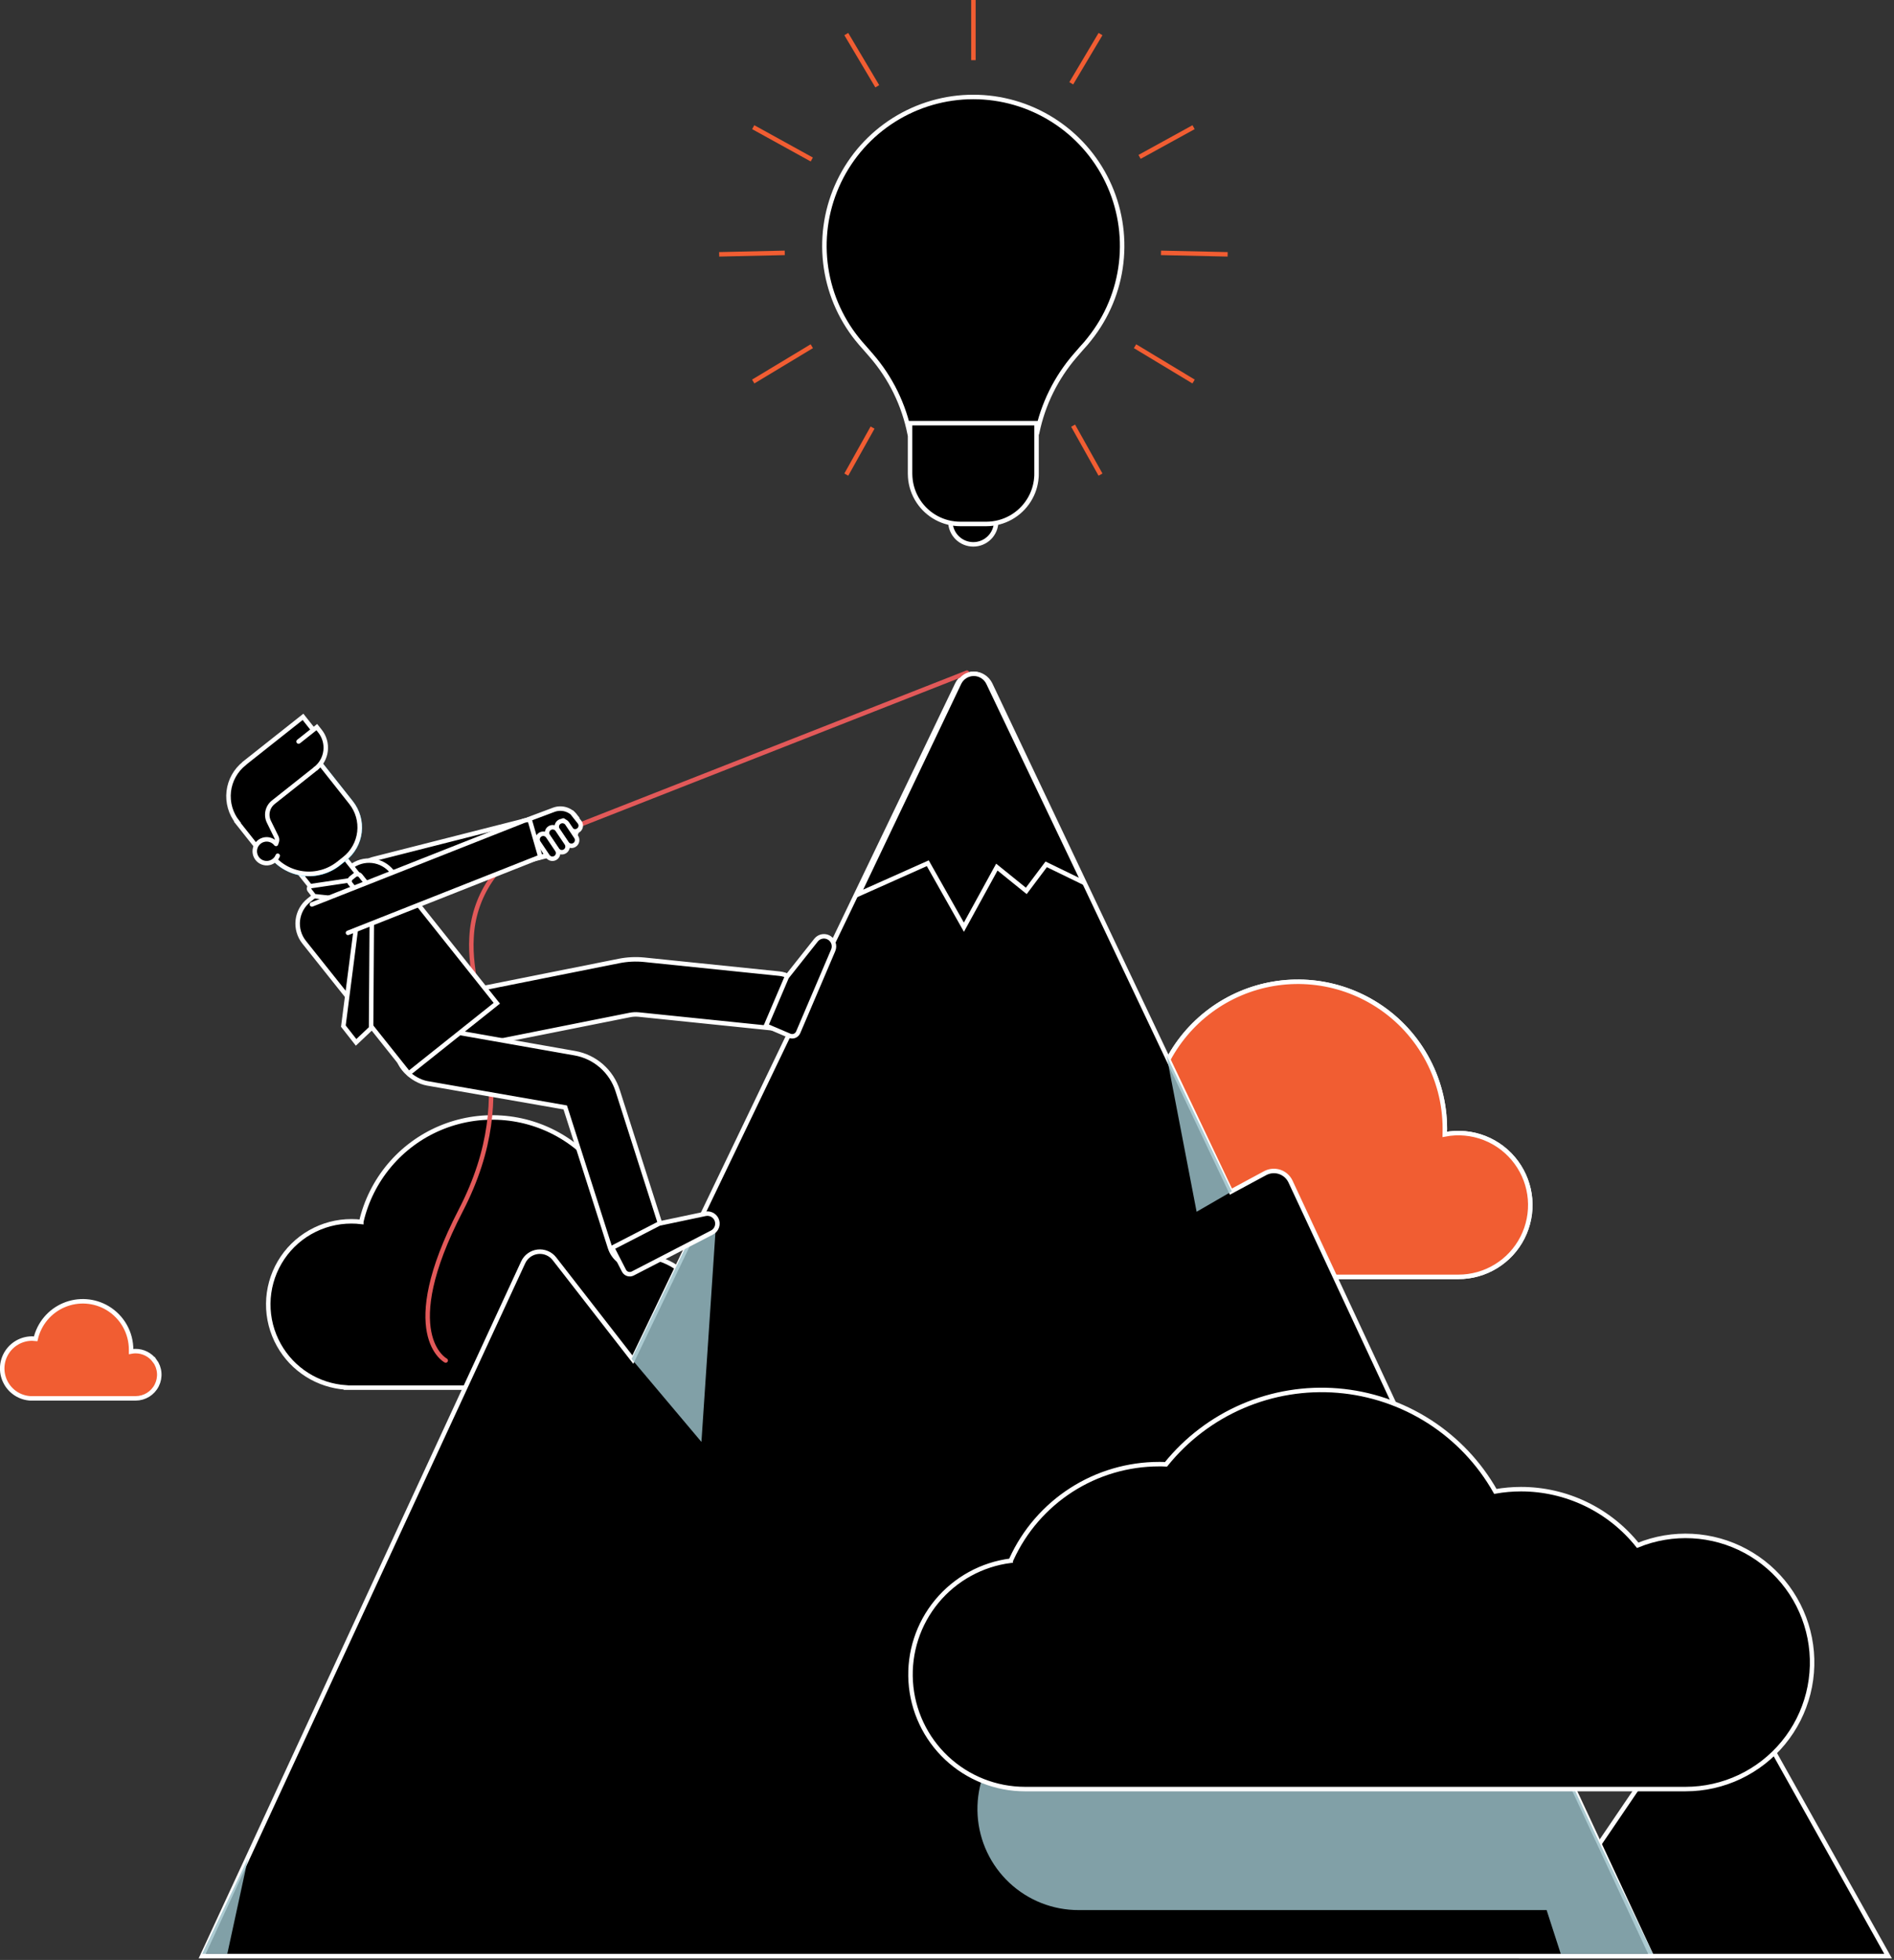 <svg width="844" height="873" viewBox="0 0 844 873" fill="none" xmlns="http://www.w3.org/2000/svg">
<rect x="0" y="0" width="844" height="873" fill="#333333" stroke="none"/>
<g clip-path="url(#clip0_1_197)">
<path d="M841.36 871.29H678.75L745.54 773C747.896 769.525 751.104 766.712 754.856 764.829C758.608 762.945 762.78 762.054 766.975 762.241C771.169 762.427 775.246 763.685 778.816 765.894C782.386 768.103 785.331 771.19 787.37 774.86L841.36 871.29Z" fill="black" stroke="white" stroke-width="2" stroke-miterlimit="10" stroke-linecap="round"/>
<path d="M675.72 517.81C672.135 512.91 667.23 509.131 661.578 506.914C655.926 504.697 649.76 504.134 643.8 505.29C643.8 504.45 643.85 503.62 643.85 502.78C643.852 491.461 640.919 480.335 635.337 470.488C629.754 460.641 621.714 452.411 612 446.6V446.6C603.145 441.298 593.163 438.164 582.866 437.454C572.57 436.743 562.252 438.477 552.753 442.513C543.254 446.55 534.844 452.774 528.208 460.679C521.572 468.584 516.899 477.945 514.57 488V488.13C512.98 487.942 511.381 487.845 509.78 487.84C502.726 487.84 495.794 489.685 489.674 493.191C483.553 496.698 478.455 501.744 474.887 507.829C471.319 513.914 469.404 520.827 469.333 527.88C469.261 534.934 471.036 541.884 474.48 548.04C477.772 553.926 482.483 558.896 488.186 562.498C493.888 566.099 500.4 568.217 507.13 568.66V568.75H649.87C655.79 568.761 661.597 567.129 666.645 564.036C671.693 560.943 675.784 556.51 678.463 551.231C681.142 545.952 682.304 540.033 681.82 534.132C681.336 528.232 679.224 522.582 675.72 517.81Z" fill="#F15D32" stroke="white" stroke-width="2" stroke-miterlimit="10" stroke-linecap="round"/>
<path d="M675.72 517.81C672.135 512.91 667.23 509.131 661.578 506.914C655.926 504.697 649.76 504.134 643.8 505.29C643.8 504.45 643.85 503.62 643.85 502.78C643.852 491.461 640.919 480.335 635.337 470.488C629.754 460.641 621.714 452.411 612 446.6V446.6C603.145 441.298 593.163 438.164 582.866 437.454C572.57 436.743 562.252 438.477 552.753 442.513C543.254 446.55 534.844 452.774 528.208 460.679C521.572 468.584 516.899 477.945 514.57 488V488.13C512.98 487.942 511.381 487.845 509.78 487.84C502.726 487.84 495.794 489.685 489.674 493.191C483.553 496.698 478.455 501.744 474.887 507.829C471.319 513.914 469.404 520.827 469.333 527.88C469.261 534.934 471.036 541.884 474.48 548.04C477.772 553.926 482.483 558.896 488.186 562.498C493.888 566.099 500.4 568.217 507.13 568.66V568.75H649.87C655.79 568.761 661.597 567.129 666.645 564.036C671.693 560.943 675.784 556.51 678.463 551.231C681.142 545.952 682.304 540.033 681.82 534.132C681.336 528.232 679.224 522.582 675.72 517.81Z" fill="#F15D32" stroke="white" stroke-width="2" stroke-miterlimit="10" stroke-linecap="round"/>
<path d="M308.57 571.45C305.287 566.962 300.793 563.501 295.615 561.474C290.437 559.446 284.788 558.935 279.33 560C279.33 559.23 279.39 558.46 279.39 557.7C279.395 547.337 276.713 537.149 271.606 528.132C266.498 519.114 259.14 511.575 250.25 506.25V506.25C242.139 501.397 232.996 498.529 223.566 497.879C214.136 497.23 204.686 498.818 195.986 502.513C187.286 506.208 179.583 511.907 173.503 519.144C167.423 526.382 163.139 534.953 161 544.16V544.16V544.27C159.543 544.098 158.077 544.011 156.61 544.01C150.146 543.998 143.792 545.679 138.18 548.886C132.568 552.094 127.894 556.715 124.624 562.291C121.354 567.866 119.601 574.201 119.541 580.664C119.481 587.128 121.114 593.494 124.28 599.13V599.13C127.289 604.515 131.598 609.063 136.813 612.358C142.028 615.654 147.984 617.593 154.14 618V618.09H284.9C290.318 618.09 295.629 616.59 300.246 613.755C304.863 610.92 308.604 606.863 311.056 602.031C313.507 597.2 314.572 591.784 314.134 586.385C313.695 580.985 311.769 575.812 308.57 571.44V571.45Z" fill="black" stroke="white" stroke-width="2" stroke-miterlimit="10" stroke-linecap="round"/>
<path d="M736 871.29H90.1L90.51 870.42L90.58 870.26L233.15 562.26C233.742 560.985 234.652 559.884 235.792 559.062C236.932 558.24 238.265 557.725 239.662 557.566C241.058 557.408 242.472 557.611 243.768 558.156C245.063 558.701 246.197 559.57 247.06 560.68L275.84 597.68L282 605.6L311.1 545L395.43 369.5L426.53 304.79C427.199 303.399 428.248 302.225 429.556 301.404C430.863 300.583 432.376 300.148 433.92 300.15V300.15C435.468 300.153 436.983 300.594 438.291 301.422C439.599 302.251 440.645 303.432 441.31 304.83L478.89 384L548.52 530.77L563.76 522.56C564.743 522.029 565.823 521.704 566.936 521.606C568.049 521.508 569.17 521.639 570.23 521.99C571.29 522.342 572.267 522.906 573.101 523.649C573.935 524.392 574.609 525.297 575.08 526.31L666.08 721.31L718.44 833.58L720.62 838.26L736 871.29Z" fill="black" stroke="white" stroke-width="2" stroke-miterlimit="10" stroke-linecap="round"/>
<g style="mix-blend-mode:darken" opacity="0.83">
<path d="M736 870.29H695.5L689.2 850.8H480.73C469.252 850.844 458.191 846.5 449.81 838.658C441.429 830.815 436.362 820.066 435.645 808.61C434.928 797.154 438.616 785.858 445.954 777.032C453.292 768.205 463.726 762.517 475.12 761.13C475.21 760.94 475.29 760.73 475.39 760.54C480.463 749.415 488.628 739.984 498.911 733.371C509.195 726.758 521.163 723.241 533.39 723.24C534.29 723.24 535.19 723.24 536.09 723.31C542.996 714.72 551.636 707.683 561.446 702.66C571.257 697.636 582.016 694.739 593.023 694.158C604.029 693.577 615.034 695.324 625.32 699.286C635.605 703.248 644.938 709.335 652.71 717.15C653.9 718.34 655.04 719.57 656.15 720.83L658.84 705.43L711.44 818.12L718.44 832.62L736.54 870.29H736Z" fill="#9BC0C9"/>
</g>
<g style="mix-blend-mode:darken" opacity="0.83">
<path d="M319.21 543.01L312.57 642.27L281.42 605.3L311.1 543.99L319.21 543.01Z" fill="#9BC0C9"/>
</g>
<g style="mix-blend-mode:darken" opacity="0.83">
<path d="M533.23 539.75L548.93 530.67L519.83 470.11L533.23 539.75Z" fill="#9BC0C9"/>
</g>
<g style="mix-blend-mode:darken" opacity="0.83">
<path d="M110.51 827.8L101.29 870.29H90.1L90.19 870.08L90.51 869.42L90.58 869.26L110.51 827.8Z" fill="#9BC0C9"/>
</g>
<path d="M430.89 299.62L237.89 375.41" stroke="#E25959" stroke-width="2" stroke-miterlimit="10" stroke-linecap="round"/>
<path d="M167.91 400.05C168.821 400.112 169.737 400.024 170.62 399.79L243.62 381.26C245.89 380.683 247.838 379.228 249.036 377.215C250.233 375.202 250.582 372.795 250.005 370.525C249.428 368.255 247.973 366.307 245.96 365.109C243.947 363.912 241.54 363.563 239.27 364.14L166.27 382.68C164.23 383.2 162.443 384.431 161.231 386.152C160.019 387.873 159.462 389.971 159.66 392.067C159.857 394.162 160.797 396.118 162.31 397.582C163.823 399.046 165.809 399.921 167.91 400.05V400.05Z" fill="black" stroke="white" stroke-width="2" stroke-miterlimit="10" stroke-linecap="round"/>
<path d="M237.89 375.41C229.892 379.294 223.092 385.264 218.206 392.692C213.32 400.119 210.53 408.728 210.13 417.61C208.21 449 233.87 484 205.27 539.26C176.67 594.52 198.61 606 198.61 606" stroke="#E25959" stroke-width="2" stroke-miterlimit="10" stroke-linecap="round"/>
<path d="M206.1 466.73C206.913 466.729 207.723 466.649 208.52 466.49L280.67 452.1C281.959 451.839 283.281 451.771 284.59 451.9L344.77 458.09C346.372 458.255 347.991 458.102 349.534 457.642C351.077 457.181 352.515 456.42 353.764 455.404C355.014 454.388 356.051 453.135 356.816 451.718C357.581 450.301 358.06 448.747 358.225 447.145C358.39 445.543 358.237 443.924 357.777 442.381C357.316 440.837 356.555 439.4 355.539 438.151C354.523 436.901 353.27 435.864 351.853 435.099C350.436 434.334 348.882 433.855 347.28 433.69L287 427.49C283.28 427.13 279.527 427.315 275.86 428.04L203.71 442.44C200.72 443.027 198.055 444.708 196.237 447.153C194.418 449.598 193.575 452.633 193.872 455.666C194.169 458.698 195.585 461.512 197.844 463.558C200.103 465.603 203.043 466.734 206.09 466.73H206.1Z" fill="black" stroke="white" stroke-width="2" stroke-miterlimit="10" stroke-linecap="round"/>
<path d="M283.5 564.24C284.766 564.238 286.023 564.042 287.23 563.66C290.329 562.669 292.907 560.488 294.398 557.596C295.888 554.704 296.17 551.339 295.18 548.24L275.25 485.83C273.897 481.564 271.399 477.75 268.03 474.804C264.661 471.858 260.549 469.892 256.14 469.12L191.45 457.72C189.864 457.439 188.239 457.474 186.666 457.821C185.094 458.169 183.605 458.823 182.286 459.746C180.966 460.669 179.841 461.843 178.976 463.201C178.11 464.559 177.52 466.074 177.24 467.66C176.06 474.33 183.72 481.37 190.39 482.55L251.88 493.28L271.82 555.7C272.608 558.179 274.164 560.343 276.264 561.879C278.364 563.414 280.899 564.241 283.5 564.24V564.24Z" fill="black" stroke="white" stroke-width="2" stroke-miterlimit="10" stroke-linecap="round"/>
<path d="M135.53 419.69L182.13 478.16L221.39 446.88L174.7 388.28C172.531 385.559 169.37 383.811 165.912 383.419C162.455 383.027 158.983 384.024 156.26 386.19L137.64 401C134.882 403.199 133.11 406.403 132.714 409.908C132.319 413.413 133.331 416.932 135.53 419.69Z" fill="black" stroke="white" stroke-width="2" stroke-miterlimit="10" stroke-linecap="round"/>
<path d="M165.36 457.99L158.68 464.3L153.01 457.06L160.41 399.59L165.75 400L165.36 457.99Z" fill="black" stroke="white" stroke-width="2" stroke-miterlimit="10" stroke-linecap="round"/>
<path d="M134.31 389.88L139.44 396.32C139.59 396.51 139.75 396.7 139.92 396.88C141.494 398.557 143.642 399.58 145.936 399.745C148.23 399.91 150.502 399.205 152.3 397.77L158.6 392.77C159.176 392.312 159.547 391.644 159.631 390.913C159.715 390.182 159.506 389.447 159.05 388.87L151.83 379.82L134.31 389.88Z" fill="black" stroke="white" stroke-width="2" stroke-miterlimit="10" stroke-linecap="round"/>
<path d="M111.87 369.67L121.06 381.27C124.558 385.683 129.665 388.527 135.259 389.176C140.852 389.825 146.475 388.225 150.89 384.73L153.59 382.59C155.424 381.14 156.954 379.343 158.092 377.301C159.23 375.26 159.955 373.013 160.224 370.691C160.494 368.369 160.303 366.017 159.662 363.769C159.021 361.521 157.943 359.421 156.49 357.59L144.65 342.65L143 340.61C142.112 339.488 141.012 338.552 139.763 337.856C138.514 337.159 137.14 336.716 135.719 336.551C134.298 336.385 132.858 336.501 131.483 336.893C130.107 337.284 128.821 337.942 127.7 338.83L111.5 351.66C110.378 352.548 109.442 353.647 108.746 354.897C108.049 356.146 107.606 357.52 107.441 358.941C107.275 360.362 107.391 361.802 107.783 363.177C108.174 364.553 108.832 365.839 109.72 366.96L112.98 371.07" fill="black"/>
<path d="M111.87 369.67L121.06 381.27C124.558 385.683 129.665 388.527 135.259 389.176C140.852 389.825 146.475 388.225 150.89 384.73L153.59 382.59C155.424 381.14 156.954 379.343 158.092 377.301C159.23 375.26 159.955 373.013 160.224 370.691C160.494 368.369 160.303 366.017 159.662 363.769C159.021 361.521 157.943 359.421 156.49 357.59L144.65 342.65L143 340.61C142.112 339.488 141.012 338.552 139.763 337.856C138.514 337.159 137.14 336.716 135.719 336.551C134.298 336.385 132.858 336.501 131.483 336.893C130.107 337.284 128.821 337.942 127.7 338.83L111.5 351.66C110.378 352.548 109.442 353.647 108.746 354.897C108.049 356.146 107.606 357.52 107.441 358.941C107.275 360.362 107.391 361.802 107.783 363.177C108.174 364.553 108.832 365.839 109.72 366.96L112.98 371.07" stroke="#3ABFEF" stroke-width="2" stroke-miterlimit="10" stroke-linecap="round"/>
<path d="M111.8 369.58L121 381.17C122.729 383.357 124.873 385.181 127.308 386.539C129.743 387.897 132.422 388.762 135.191 389.084C137.96 389.407 140.766 389.18 143.448 388.417C146.129 387.655 148.635 386.371 150.82 384.64L153.53 382.49C155.365 381.041 156.896 379.244 158.035 377.202C159.174 375.161 159.899 372.914 160.168 370.592C160.438 368.269 160.246 365.917 159.605 363.668C158.963 361.42 157.884 359.321 156.43 357.49L144.59 342.54L142.95 340.47C142.062 339.349 140.961 338.414 139.712 337.719C138.462 337.023 137.087 336.58 135.667 336.416C134.246 336.252 132.807 336.369 131.431 336.761C130.056 337.152 128.771 337.812 127.65 338.7L111.44 351.53C110.319 352.418 109.384 353.519 108.688 354.768C107.993 356.018 107.55 357.393 107.386 358.813C107.222 360.234 107.339 361.673 107.731 363.049C108.122 364.424 108.781 365.709 109.67 366.83L112.92 370.94" fill="black"/>
<path d="M111.8 369.58L121 381.17C122.729 383.357 124.873 385.181 127.308 386.539C129.743 387.897 132.422 388.762 135.191 389.084C137.96 389.407 140.766 389.18 143.448 388.417C146.129 387.655 148.635 386.371 150.82 384.64L153.53 382.49C155.365 381.041 156.896 379.244 158.035 377.202C159.174 375.161 159.899 372.914 160.168 370.592C160.438 368.269 160.246 365.917 159.605 363.668C158.963 361.42 157.884 359.321 156.43 357.49L144.59 342.54L142.95 340.47C142.062 339.349 140.961 338.414 139.712 337.719C138.462 337.023 137.087 336.58 135.667 336.416C134.246 336.252 132.807 336.369 131.431 336.761C130.056 337.152 128.771 337.812 127.65 338.7L111.44 351.53C110.319 352.418 109.384 353.519 108.688 354.768C107.993 356.018 107.55 357.393 107.386 358.813C107.222 360.234 107.339 361.673 107.731 363.049C108.122 364.424 108.781 365.709 109.67 366.83L112.92 370.94" stroke="white" stroke-width="2" stroke-miterlimit="10" stroke-linecap="round"/>
<path d="M105.86 366.24C104.338 364.325 103.208 362.129 102.535 359.777C101.862 357.425 101.659 354.964 101.937 352.533C102.216 350.103 102.971 347.751 104.159 345.613C105.346 343.474 106.944 341.591 108.86 340.07V340.02L135.02 319.31L141.73 327.77C143.505 330.016 144.317 332.875 143.987 335.719C143.657 338.563 142.212 341.16 139.97 342.94L121.82 357.32C120.543 358.324 119.648 359.734 119.284 361.317C118.921 362.9 119.11 364.56 119.82 366.02L123.19 372.88C123.437 373.384 123.522 373.952 123.433 374.505C123.344 375.059 123.085 375.572 122.692 375.973C122.3 376.373 121.792 376.642 121.24 376.742C120.688 376.842 120.118 376.768 119.61 376.53L113.76 376.37L105.76 366.29L105.86 366.24Z" fill="black" stroke="white" stroke-width="2" stroke-miterlimit="10" stroke-linecap="round"/>
<path d="M123 375.89C122.349 375.065 121.468 374.452 120.469 374.128C119.469 373.804 118.396 373.784 117.385 374.07C116.374 374.356 115.471 374.936 114.789 375.735C114.108 376.535 113.679 377.519 113.557 378.563C113.435 379.607 113.626 380.663 114.104 381.598C114.583 382.534 115.329 383.306 116.247 383.817C117.164 384.329 118.213 384.557 119.261 384.472C120.308 384.387 121.307 383.993 122.13 383.34C122.856 382.774 123.418 382.025 123.76 381.17" fill="black"/>
<path d="M123 375.89C122.349 375.065 121.468 374.452 120.469 374.128C119.469 373.804 118.396 373.784 117.385 374.07C116.374 374.356 115.471 374.936 114.789 375.735C114.108 376.535 113.679 377.519 113.557 378.563C113.435 379.607 113.626 380.663 114.104 381.598C114.583 382.534 115.329 383.306 116.247 383.817C117.164 384.329 118.213 384.557 119.261 384.472C120.308 384.387 121.307 383.993 122.13 383.34C122.856 382.774 123.418 382.025 123.76 381.17" stroke="white" stroke-width="2" stroke-miterlimit="10" stroke-linecap="round"/>
<path d="M140 399.17L138 396.59C137.891 396.455 137.811 396.3 137.763 396.134C137.714 395.967 137.7 395.793 137.719 395.621C137.739 395.449 137.792 395.283 137.876 395.131C137.961 394.98 138.074 394.847 138.21 394.74V394.74L155.12 392.23L162.2 401.12C162.236 401.165 162.258 401.219 162.263 401.277C162.268 401.334 162.256 401.392 162.228 401.442C162.2 401.493 162.158 401.534 162.106 401.56C162.055 401.586 161.997 401.597 161.94 401.59L140 399.17Z" fill="black" stroke="white" stroke-width="2" stroke-miterlimit="10" stroke-linecap="round"/>
<path d="M158.124 389.784L156.466 391.105C155.688 391.724 155.56 392.857 156.18 393.634L158.23 396.207C158.849 396.985 159.982 397.113 160.759 396.493L162.417 395.172C163.195 394.553 163.323 393.42 162.703 392.643L160.653 390.07C160.033 389.292 158.901 389.164 158.124 389.784Z" fill="black" stroke="white" stroke-width="2" stroke-miterlimit="10" stroke-linecap="round"/>
<path d="M133.06 330.3L141.17 323.88L142.61 325.69C144.563 328.16 145.456 331.304 145.092 334.431C144.728 337.559 143.138 340.414 140.67 342.37V342.37" fill="black"/>
<path d="M133.06 330.3L141.17 323.88L142.61 325.69C144.563 328.16 145.456 331.304 145.092 334.431C144.728 337.559 143.138 340.414 140.67 342.37V342.37" stroke="white" stroke-width="2" stroke-miterlimit="10" stroke-linecap="round"/>
<path d="M155.07 415.51L238.88 382.38C240.033 382.012 241.098 381.411 242.009 380.614C242.92 379.817 243.657 378.841 244.175 377.747C244.693 376.654 244.981 375.465 245.02 374.255C245.06 373.046 244.85 371.841 244.404 370.716C243.958 369.59 243.286 368.569 242.429 367.714C241.571 366.86 240.548 366.191 239.421 365.749C238.294 365.306 237.089 365.101 235.879 365.144C234.67 365.187 233.482 365.478 232.39 366L139 402.86" fill="black"/>
<path d="M155.07 415.51L238.88 382.38C240.033 382.012 241.098 381.411 242.009 380.614C242.92 379.817 243.657 378.841 244.175 377.747C244.693 376.654 244.981 375.465 245.02 374.255C245.06 373.046 244.85 371.841 244.404 370.716C243.958 369.59 243.286 368.569 242.429 367.714C241.571 366.86 240.548 366.191 239.421 365.749C238.294 365.306 237.089 365.101 235.879 365.144C234.67 365.187 233.482 365.478 232.39 366L139 402.86" stroke="white" stroke-width="2" stroke-miterlimit="10" stroke-linecap="round"/>
<path d="M355.68 459.83L371.28 423.3C371.511 422.759 371.633 422.178 371.64 421.589C371.646 421.001 371.537 420.417 371.318 419.871C371.099 419.325 370.774 418.828 370.363 418.407C369.951 417.987 369.461 417.651 368.92 417.42C368.017 417.035 367.013 416.957 366.061 417.197C365.109 417.437 364.262 417.983 363.65 418.75L350.59 435.21L341.34 456.87L351.86 461.36C352.569 461.664 353.37 461.673 354.087 461.386C354.803 461.099 355.376 460.539 355.68 459.83Z" fill="black" stroke="white" stroke-width="2" stroke-miterlimit="10" stroke-linecap="round"/>
<path d="M282 567.23L317.28 549C318.327 548.456 319.117 547.52 319.479 546.397C319.84 545.273 319.743 544.053 319.21 543V543C318.759 542.128 318.034 541.429 317.148 541.008C316.261 540.587 315.261 540.468 314.3 540.67L293.75 545L272.81 555.79L278.05 566C278.227 566.342 278.47 566.645 278.765 566.892C279.06 567.139 279.401 567.325 279.768 567.439C280.136 567.554 280.522 567.594 280.905 567.558C281.288 567.522 281.66 567.411 282 567.23V567.23Z" fill="black" stroke="white" stroke-width="2" stroke-miterlimit="10" stroke-linecap="round"/>
<path d="M235.92 364.77L246.76 360.7C248.557 360.028 250.531 359.992 252.351 360.6C254.171 361.208 255.728 362.422 256.76 364.04V364.04L257.21 364.56C259.01 370.83 253.67 377.56 247.48 379.64L240.83 381.82L235.92 364.77Z" fill="black" stroke="white" stroke-width="2" stroke-miterlimit="10" stroke-linecap="round"/>
<path d="M251 365.46L254.08 369.07C254.257 369.366 254.492 369.623 254.772 369.825C255.051 370.028 255.369 370.171 255.706 370.246C256.042 370.321 256.391 370.327 256.73 370.264C257.069 370.2 257.391 370.068 257.678 369.875C257.964 369.683 258.208 369.434 258.395 369.144C258.582 368.854 258.708 368.53 258.765 368.189C258.823 367.849 258.81 367.501 258.728 367.166C258.647 366.831 258.497 366.516 258.29 366.24L254.87 361.92" fill="black"/>
<path d="M251 365.46L254.08 369.07C254.257 369.366 254.492 369.623 254.772 369.825C255.051 370.028 255.369 370.171 255.706 370.246C256.042 370.321 256.391 370.327 256.73 370.264C257.069 370.2 257.391 370.068 257.678 369.875C257.964 369.683 258.208 369.434 258.395 369.144C258.582 368.854 258.708 368.53 258.765 368.189C258.823 367.849 258.81 367.501 258.728 367.166C258.647 366.831 258.497 366.516 258.29 366.24L254.87 361.92" stroke="white" stroke-width="2" stroke-miterlimit="10" stroke-linecap="round"/>
<path d="M257.16 374.54C257.242 373.926 257.096 373.303 256.75 372.79L252.67 366.71C252.279 366.19 251.704 365.841 251.062 365.733C250.421 365.625 249.763 365.767 249.224 366.129C248.684 366.492 248.304 367.048 248.162 367.682C248.02 368.317 248.127 368.982 248.46 369.54L252.55 375.62C252.836 376.047 253.246 376.377 253.725 376.565C254.203 376.754 254.728 376.792 255.229 376.674C255.729 376.557 256.182 376.29 256.527 375.909C256.872 375.527 257.093 375.05 257.16 374.54V374.54Z" fill="black" stroke="white" stroke-width="2" stroke-miterlimit="10" stroke-linecap="round"/>
<path d="M252.89 377.41C252.972 376.796 252.826 376.174 252.48 375.66L248.4 369.59C248.026 369.032 247.446 368.645 246.786 368.515C246.127 368.384 245.443 368.521 244.885 368.895C244.327 369.269 243.94 369.849 243.81 370.509C243.679 371.168 243.816 371.852 244.19 372.41L248.28 378.49C248.654 379.047 249.234 379.432 249.892 379.562C250.55 379.691 251.233 379.554 251.79 379.18C252.09 378.981 252.343 378.721 252.533 378.415C252.723 378.11 252.845 377.767 252.89 377.41V377.41Z" fill="black" stroke="white" stroke-width="2" stroke-miterlimit="10" stroke-linecap="round"/>
<path d="M248.68 380.32C248.763 379.706 248.617 379.083 248.27 378.57L244.18 372.49C243.994 372.214 243.756 371.978 243.479 371.794C243.201 371.61 242.891 371.483 242.564 371.42C241.905 371.291 241.222 371.43 240.665 371.805C240.108 372.18 239.723 372.761 239.594 373.421C239.466 374.08 239.605 374.763 239.98 375.32L244.06 381.39C244.348 381.816 244.757 382.144 245.235 382.332C245.713 382.52 246.237 382.558 246.738 382.442C247.238 382.326 247.691 382.062 248.038 381.683C248.385 381.304 248.609 380.829 248.68 380.32V380.32Z" fill="black" stroke="white" stroke-width="2" stroke-miterlimit="10" stroke-linecap="round"/>
<path d="M413.44 384.51L382.58 398.28L427.43 304.21C428.018 302.985 428.94 301.951 430.09 301.228C431.24 300.504 432.571 300.12 433.93 300.12C435.289 300.12 436.62 300.504 437.77 301.228C438.92 301.951 439.842 302.985 440.43 304.21L482.88 393.11L466.21 385L457.33 396.83L444.21 386.23L429.53 413L413.44 384.51Z" fill="black"/>
<path d="M413.44 384.51L382.58 398.28L427.43 304.21C428.018 302.985 428.94 301.951 430.09 301.228C431.24 300.504 432.571 300.12 433.93 300.12C435.289 300.12 436.62 300.504 437.77 301.228C438.92 301.951 439.842 302.985 440.43 304.21L482.88 393.11L466.21 385L457.33 396.83L444.21 386.23L429.53 413L413.44 384.51Z" stroke="white" stroke-width="2" stroke-miterlimit="10" stroke-linecap="round"/>
<path d="M450.41 695.15L450.72 694.48C456.477 681.859 465.742 671.161 477.411 663.659C489.079 656.157 502.658 652.169 516.53 652.17C517.53 652.17 518.53 652.17 519.59 652.25C528.706 640.944 540.45 632.041 553.797 626.317C567.144 620.592 581.69 618.222 596.164 619.411C610.638 620.601 624.602 625.314 636.836 633.14C649.069 640.966 659.202 651.668 666.35 664.31C670.128 663.652 673.955 663.317 677.79 663.31C687.777 663.313 697.636 665.561 706.637 669.889C715.638 674.216 723.551 680.512 729.79 688.31C737.498 685.16 745.807 683.757 754.122 684.2C762.436 684.643 770.549 686.922 777.878 690.873C785.208 694.824 791.571 700.349 796.511 707.051C801.452 713.753 804.847 721.466 806.452 729.636C808.058 737.806 807.834 746.23 805.797 754.304C803.761 762.377 799.961 769.899 794.672 776.33C789.383 782.761 782.736 787.94 775.207 791.497C767.679 795.053 759.456 796.899 751.13 796.9H456.78C443.792 796.898 431.293 791.946 421.827 783.053C412.361 774.16 406.64 761.994 405.829 749.031C405.017 736.069 409.175 723.284 417.458 713.279C425.74 703.275 437.524 696.803 450.41 695.18V695.15Z" fill="black" stroke="white" stroke-width="2" stroke-miterlimit="10" stroke-linecap="round"/>
<path d="M485.49 151C493.304 141.244 498.202 129.479 499.621 117.06C501.04 104.642 498.922 92.075 493.51 80.808C488.099 69.541 479.614 60.032 469.034 53.376C458.454 46.72 446.209 43.189 433.71 43.189C421.211 43.189 408.966 46.72 398.386 53.376C387.806 60.032 379.321 69.541 373.91 80.808C368.498 92.075 366.38 104.642 367.799 117.06C369.218 129.479 374.116 141.244 381.93 151V151C383.02 152.37 384.17 153.69 385.36 155L388.26 158.33C396.92 168.304 402.818 180.37 405.37 193.33C406.32 198.14 461.13 197.82 462.14 192.87C464.749 180.101 470.604 168.219 479.14 158.37L482.03 155.04C483.23 153.767 484.377 152.433 485.47 151.04L485.49 151Z" fill="black" stroke="white" stroke-width="2" stroke-miterlimit="10"/>
<path d="M478.2 189.6L490.41 211.41" stroke="#F15D32" stroke-width="2" stroke-miterlimit="10"/>
<path d="M505.79 154.21L531.88 169.94" stroke="#F15D32" stroke-width="2" stroke-miterlimit="10"/>
<path d="M517.36 112.63L547.06 113.29" stroke="#F15D32" stroke-width="2" stroke-miterlimit="10"/>
<path d="M507.81 69.88L531.88 56.65" stroke="#F15D32" stroke-width="2" stroke-miterlimit="10"/>
<path d="M477.37 37.11L490.41 15.18" stroke="#F15D32" stroke-width="2" stroke-miterlimit="10"/>
<path d="M433.77 26.8V0" stroke="#F15D32" stroke-width="2" stroke-miterlimit="10"/>
<path d="M390.93 38.43L377.12 15.18" stroke="#F15D32" stroke-width="2" stroke-miterlimit="10"/>
<path d="M361.75 71.05L335.65 56.65" stroke="#F15D32" stroke-width="2" stroke-miterlimit="10"/>
<path d="M349.7 112.63L320.47 113.29" stroke="#F15D32" stroke-width="2" stroke-miterlimit="10"/>
<path d="M361.75 154.21L335.65 169.94" stroke="#F15D32" stroke-width="2" stroke-miterlimit="10"/>
<path d="M388.83 190.46L377.12 211.41" stroke="#F15D32" stroke-width="2" stroke-miterlimit="10"/>
<path d="M433.71 242.47C431.005 242.47 428.41 241.395 426.497 239.482C424.585 237.57 423.51 234.975 423.51 232.27V224.27H443.91V232.27C443.91 234.975 442.835 237.57 440.922 239.482C439.01 241.395 436.415 242.47 433.71 242.47V242.47Z" fill="black" stroke="white" stroke-width="2" stroke-miterlimit="10"/>
<path d="M461.9 188.51V211C461.9 211.6 461.9 212.2 461.83 212.79C461.556 216.34 460.428 219.771 458.54 222.79C456.533 226.023 453.735 228.692 450.411 230.545C447.087 232.398 443.346 233.373 439.54 233.38H427.94C424.247 233.383 420.611 232.471 417.357 230.726C414.103 228.981 411.331 226.457 409.29 223.38C407.137 220.149 405.866 216.413 405.6 212.54C405.56 212.027 405.54 211.507 405.54 210.98V188.51H461.9Z" fill="black" stroke="white" stroke-width="2" stroke-miterlimit="10" stroke-linecap="round"/>
<path d="M68.92 606.13C67.942 604.794 66.662 603.707 65.186 602.958C63.709 602.21 62.076 601.819 60.42 601.82C59.749 601.822 59.079 601.885 58.42 602.01C58.42 601.74 58.42 601.46 58.42 601.19C58.426 597.471 57.47 593.813 55.644 590.573C53.818 587.333 51.185 584.621 48 582.7V582.7C45.084 580.95 41.795 579.915 38.403 579.679C35.01 579.443 31.61 580.012 28.479 581.342C25.349 582.671 22.578 584.721 20.391 587.326C18.205 589.931 16.666 593.017 15.9 596.33V596.33C15.376 596.267 14.848 596.233 14.32 596.23C11.993 596.226 9.705 596.833 7.685 597.988C5.665 599.144 3.983 600.809 2.807 602.816C1.63 604.824 1.001 607.106 0.98 609.433C0.96 611.76 1.549 614.052 2.69 616.08V616.08C3.775 618.016 5.327 619.651 7.204 620.835C9.082 622.019 11.225 622.715 13.44 622.86V622.86H60.44C62.387 622.862 64.297 622.324 65.957 621.306C67.616 620.288 68.961 618.83 69.842 617.093C70.723 615.356 71.105 613.41 70.945 611.469C70.786 609.528 70.092 607.67 68.94 606.1L68.92 606.13Z" fill="#F15D32" stroke="white" stroke-width="2" stroke-miterlimit="10" stroke-linecap="round"/>
</g>
<defs>
<clipPath id="clip0_1_197">
<rect width="843.07" height="872.29" fill="white"/>
</clipPath>
</defs>
</svg>
